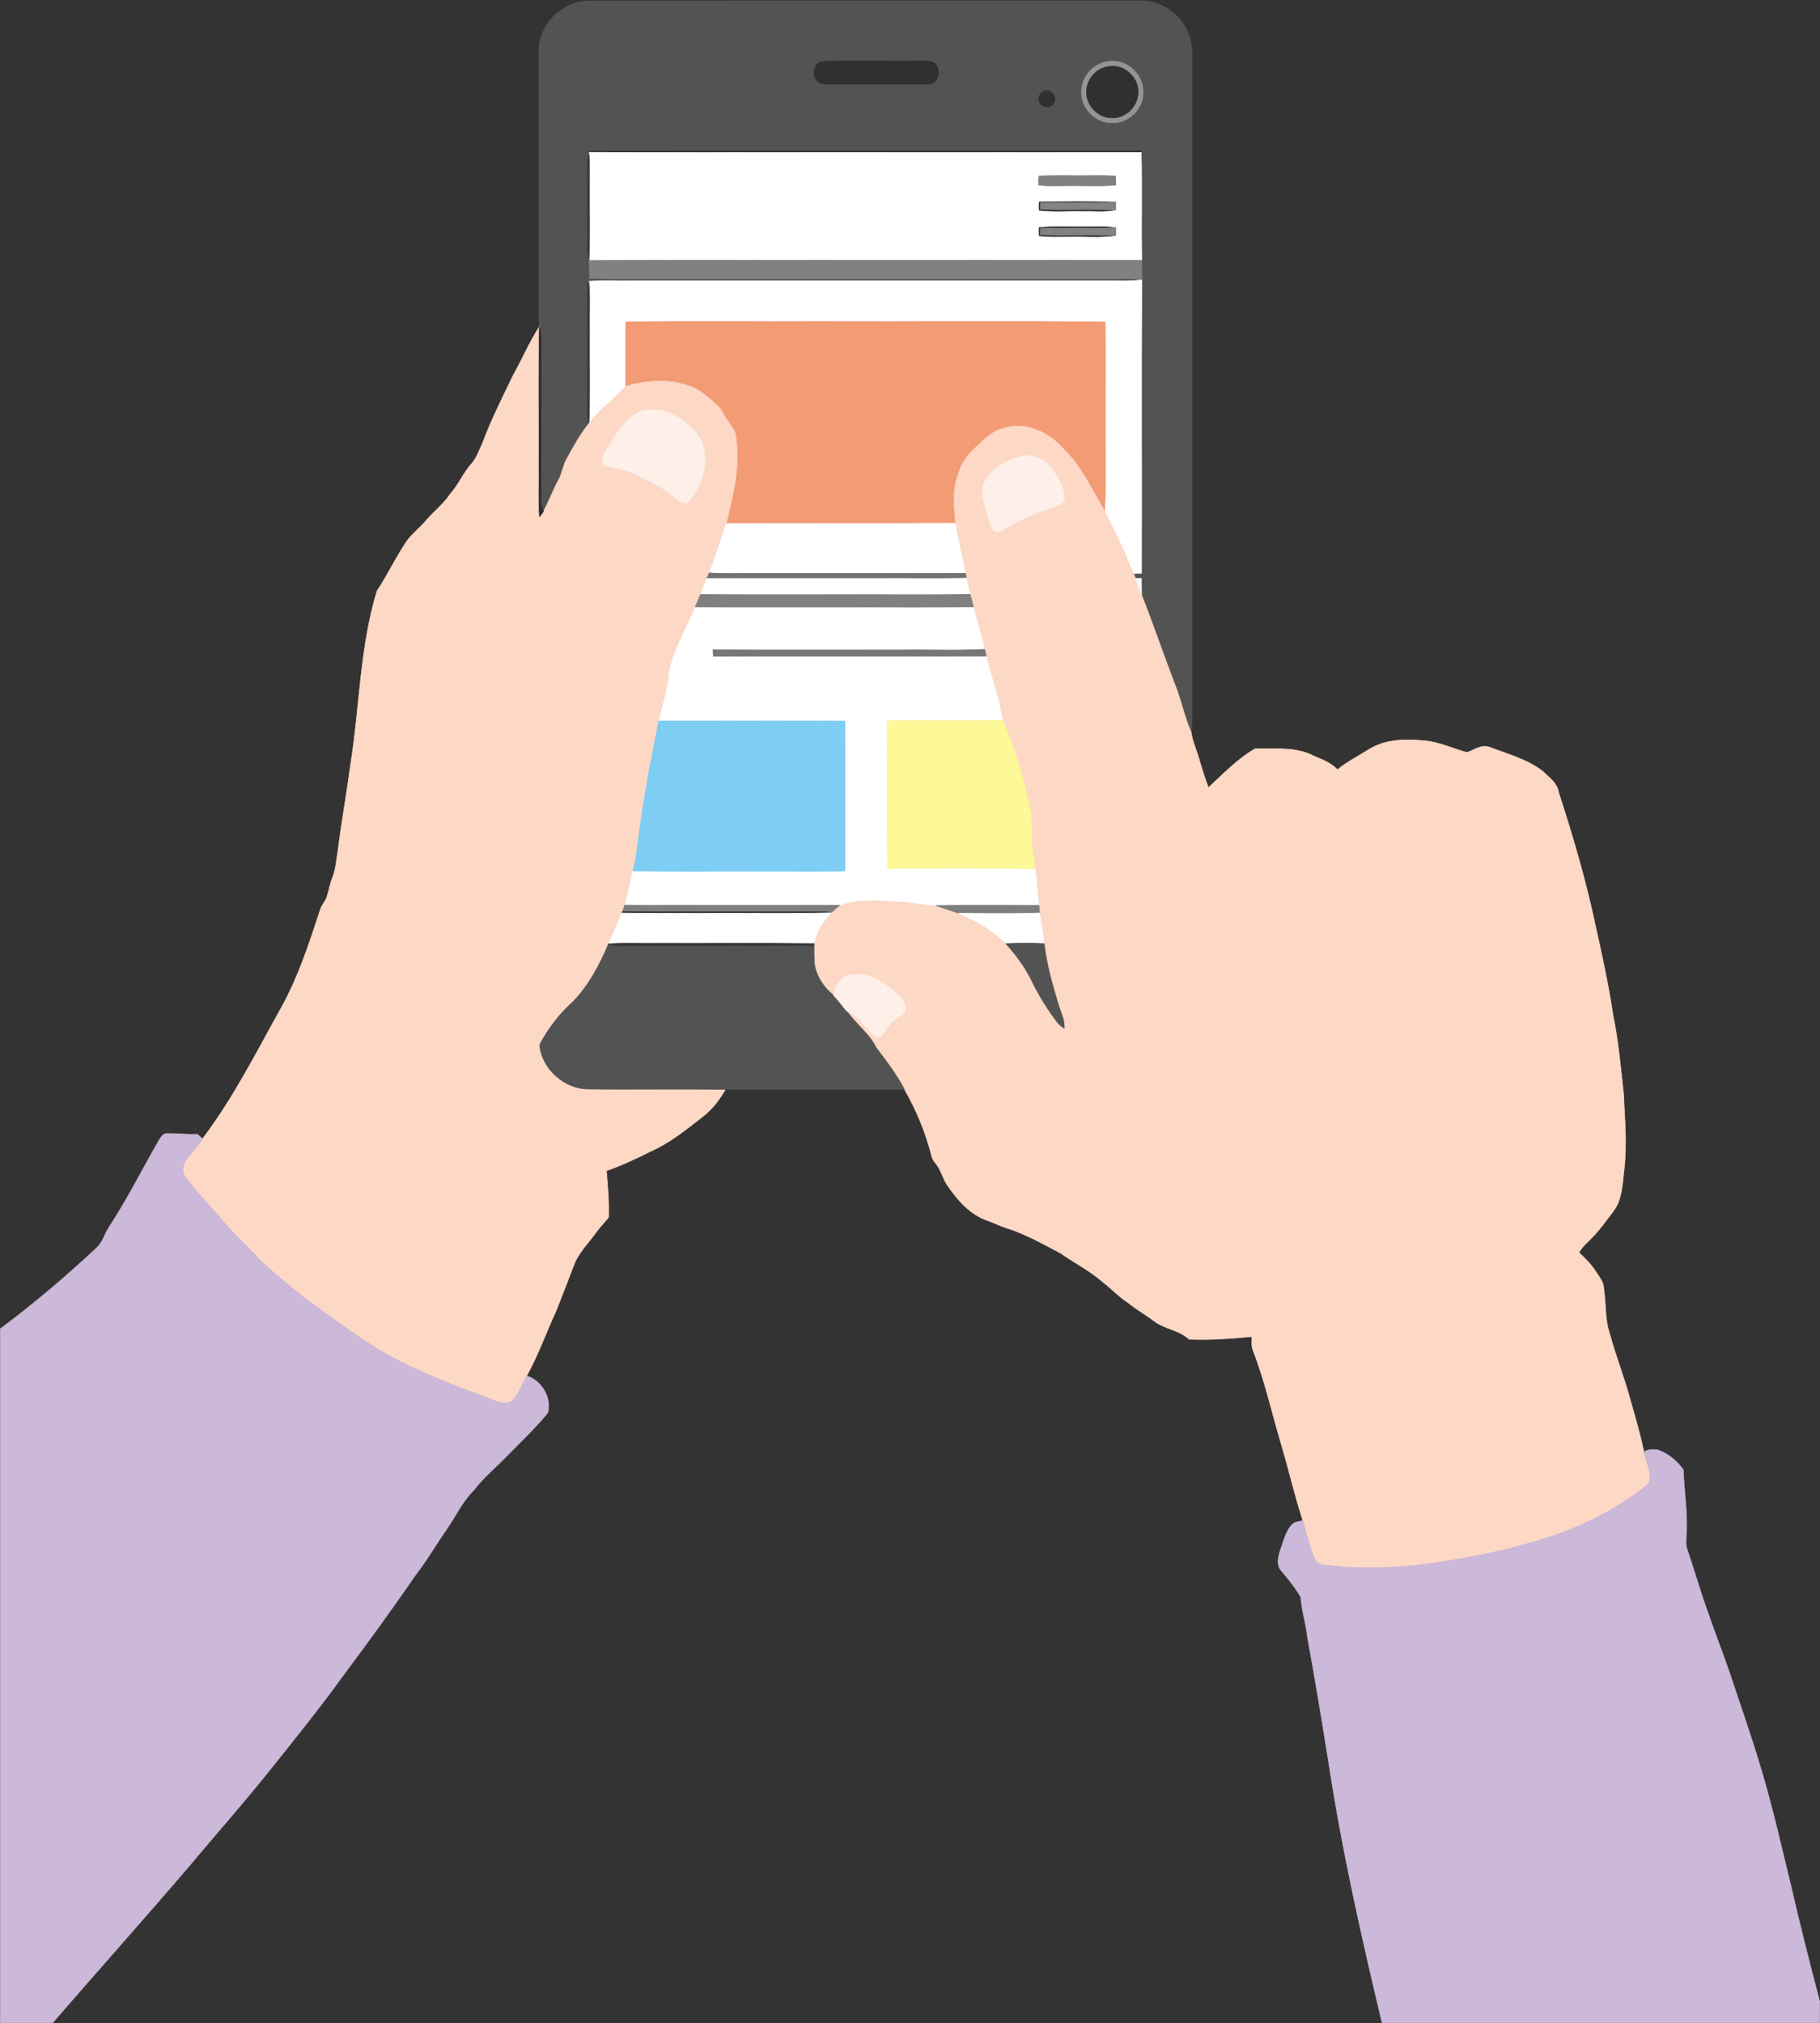 <?xml version="1.0" encoding="UTF-8"?><svg xmlns="http://www.w3.org/2000/svg" xmlns:xlink="http://www.w3.org/1999/xlink" height="1106.4" preserveAspectRatio="xMidYMid meet" version="1.0" viewBox="-0.2 173.8 995.3 1106.4" width="995.3" zoomAndPan="magnify"><rect x="-0.2" y="173.8" width="995.3" height="1106.4" fill="#333333" stroke="none"/><g stroke-width=".3"><g><path d="m294.46 202.02c-0.22-14.66 12.88-27.73 27.48-27.75 98.02-0.04 196.04 0 294.06-0.02 5.95 0.01 12.17-0.5 17.76 1.96 10.39 4 17.95 14.62 17.87 25.83 0.01 118.99 0.01 237.97 0 356.96-0.02 5.06 0.23 10.15-0.42 15.19-3.75-8.25-5.35-17.25-8.75-25.62-6.32-16.42-11.94-33.1-18.4-49.46-0.02-3.03 0.02-6.06-0.07-9.09-0.8 0.04-2.41 0.1-3.22 0.13-0.33-0.9-0.68-1.78-1.05-2.64 1.44-0.07 2.89-0.13 4.34-0.19 0.15-53.44-0.15-106.88 0.15-160.31 0.16-3.63 0.15-7.26-0.01-10.88-0.37-19.65 0.19-39.31-0.27-58.95l-0.1-0.87c-100.47 0.08-200.95-0.08-301.42 0.08l-0.31 0.72-0.22 0.72c-1.32 3.58-0.84 7.44-0.86 11.17 0.04 11-0.01 22 0.02 33 0.09 4.76-0.6 9.64 0.85 14.27 0.37 3.27 0.33 6.56 0.32 9.85 18.25 0.56 36.53 0.07 54.79 0.23h234c4.1-0.07 8.25-0.28 12.3 0.63-5.09 0.62-10.21 0.39-15.3 0.4-87.34 0.01-174.67 0-262 0-8.07 0.16-16.15-0.31-24.2 0.2-0.47 1.41-0.81 2.87-0.81 4.36 0.06 23.04 0.08 46.07 0 69.1-0.02 1.48 0.46 2.89 0.91 4.28-4.78 5.96-8.48 12.71-12.14 19.4-1.96 3.44-2.51 7.44-4.19 10.99-3.23 5.71-5.38 11.95-8.55 17.7-0.65-1.73-1.4-3.48-1.38-5.36 0.03-27.68 0.02-55.37 0.02-83.05-0.01-4.18 0.49-8.47-0.91-12.51-0.51-3.81-0.28-7.66-0.31-11.49 0.02-46.33-0.01-92.66 0.02-138.98m154.89 5.39c-5.21 1.04-5.85 9.29-1.38 11.66 2.2 0.97 4.68 0.71 7.03 0.79 17.61-0.19 35.24 0.2 52.85-0.19 5.83-0.16 6.98-9.26 2.22-11.77-2.53-1.12-5.4-0.69-8.07-0.78-17.55 0.26-35.13-0.36-52.65 0.29m156.04 0.05c-7.87 1.18-14.26 8.55-14.15 16.53-0.35 9 7.74 17.22 16.75 16.94 9.43 0.55 17.98-8.62 16.87-17.98-0.33-9.56-10.05-17.34-19.47-15.49m-33.23 15.99c-2.76 0.01-4.8 2.75-4.16 5.41 0.57 3.69 6.68 4.66 8.13 1.13 1.65-2.77-0.74-6.79-3.97-6.54z" fill="#535353" stroke="#535353"/></g><g><path d="m449.35 207.41c17.52-0.65 35.1-0.03 52.65-0.29 2.67 0.09 5.54-0.34 8.07 0.78 4.76 2.51 3.61 11.61-2.22 11.77-17.61 0.39-35.24 0-52.85 0.19-2.35-0.08-4.83 0.18-7.03-0.79-4.47-2.37-3.83-10.62 1.38-11.66z" fill="#303030" stroke="#303030"/></g><g><path d="m605.39 207.46c9.42-1.85 19.14 5.93 19.47 15.49 1.11 9.36-7.44 18.53-16.87 17.98-9.01 0.28-17.1-7.94-16.75-16.94-0.11-7.98 6.28-15.35 14.15-16.53m-0.11 2.88c-6.04 1.08-10.82 6.56-11.24 12.66-0.92 7.86 6.08 15.38 13.95 15.26 7.62 0.29 14.41-6.69 14.2-14.26 0.18-8.49-8.59-15.75-16.91-13.66z" fill="#949494" stroke="#949494"/></g><g><path d="m605.28 210.34c8.32-2.09 17.09 5.17 16.91 13.66 0.21 7.57-6.58 14.55-14.2 14.26-7.87 0.12-14.87-7.4-13.95-15.26 0.42-6.1 5.2-11.58 11.24-12.66z" fill="#303030" stroke="#303030"/></g><g><path d="m572.16 223.45c3.23-0.25 5.62 3.77 3.97 6.54-1.45 3.53-7.56 2.56-8.13-1.13-0.64-2.66 1.4-5.4 4.16-5.41z" fill="#303030" stroke="#303030"/></g><g><path d="m322.41 256.39c100.47-0.16 200.95 0 301.42-0.08l0.1 0.87c-58.65 0.1-117.29 0.01-175.93 0.04-41.97-0.07-83.94 0.15-125.9-0.11l0.31-0.72z" fill="#303030" stroke="#303030"/></g><g><path d="m322.1 257.11c41.96 0.26 83.93 0.04 125.9 0.11 58.64-0.03 117.28 0.06 175.93-0.04 0.46 19.64-0.1 39.3 0.27 58.95-56.07-0.06-112.14-0.01-168.2-0.02-44.71 0.11-89.42-0.23-134.11 0.16 0.7-13.73 0.12-27.51 0.3-41.27-0.02-5.72 0.19-11.46-0.31-17.17l0.22-0.72m245.88 12.99c-0.25 1.65-0.27 3.31-0.11 4.98 5.02 0.62 10.08 0.23 15.13 0.32 8.99-0.21 18.02 0.47 26.99-0.37 0.06-1.63 0.04-3.27-0.07-4.89-5.29-0.66-10.62-0.29-15.92-0.37-8.67 0.19-17.37-0.4-26.02 0.33m0.16 14.17c-0.18 1.5-0.26 3.02-0.03 4.53 7.92 0.94 15.93 0.2 23.89 0.43 5.75-0.23 11.57 0.57 17.26-0.53l0.75 0.06c-0.02-1.5-0.01-3 0.02-4.5l-0.79 0.09c-13.68-0.41-27.4-0.28-41.1-0.08m-0.02 14c-0.19 1.48-0.21 2.99 0 4.48 5.26 0.76 10.58 0.32 15.88 0.43 8.41-0.27 16.89 0.59 25.25-0.51l0.79 0.08c-0.02-1.5-0.02-2.99 0-4.48l-0.78 0.07c-4.72-0.84-9.51-0.41-14.26-0.49-8.96 0.2-17.95-0.47-26.88 0.42z" fill="#fff" stroke="#fff"/></g><g><path d="m321.02 269c0.02-3.73-0.46-7.59 0.86-11.17 0.5 5.71 0.29 11.45 0.31 17.17-0.18 13.76 0.4 27.54-0.3 41.27-1.45-4.63-0.76-9.51-0.85-14.27-0.03-11 0.02-22-0.02-33z" fill="#3C3C3C" stroke="#3C3C3C"/></g><g><path d="m567.98 270.1c8.65-0.73 17.35-0.14 26.02-0.33 5.3 0.08 10.63-0.29 15.92 0.37 0.11 1.62 0.13 3.26 0.07 4.89-8.97 0.84-18 0.16-26.99 0.37-5.05-0.09-10.11 0.3-15.13-0.32-0.16-1.67-0.14-3.33 0.11-4.98z" fill="#818181" stroke="#818181"/></g><g><path d="m568.14 284.27c13.7-0.2 27.42-0.33 41.1 0.08-13.47 0.76-27-0.16-40.49 0.44 0 0.87-0.01 2.6-0.01 3.47 13.5 0.57 27.03-0.32 40.52 0.44-5.69 1.1-11.51 0.3-17.26 0.53-7.96-0.23-15.97 0.51-23.89-0.43-0.23-1.51-0.15-3.03 0.03-4.53z" fill="#303030" stroke="#303030"/></g><g><path d="m609.24 284.35l0.79-0.09c-0.03 1.5-0.04 3-0.02 4.5l-0.75-0.06c-13.49-0.76-27.02 0.13-40.52-0.44 0-0.87 0.01-2.6 0.01-3.47 13.49-0.6 27.02 0.32 40.49-0.44z" fill="#838383" stroke="#838383"/></g><g><path d="m568.12 298.27c8.93-0.89 17.92-0.22 26.88-0.42 4.75 0.08 9.54-0.35 14.26 0.49-13.49 0.68-27.02-0.17-40.51 0.41 0 0.88-0.01 2.63-0.01 3.5 13.49 0.59 27.02-0.28 40.51 0.42-8.36 1.1-16.84 0.24-25.25 0.51-5.3-0.11-10.62 0.33-15.88-0.43-0.21-1.49-0.19-3 0-4.48z" fill="#303030" stroke="#303030"/></g><g><path d="m609.26 298.34l0.78-0.07c-0.02 1.49-0.02 2.98 0 4.48l-0.79-0.08c-13.49-0.7-27.02 0.17-40.51-0.42 0-0.87 0.01-2.62 0.01-3.5 13.49-0.58 27.02 0.27 40.51-0.41z" fill="#828282" stroke="#828282"/></g><g><path d="m321.89 316.27c44.69-0.39 89.4-0.05 134.11-0.16 56.06 0.01 112.13-0.04 168.2 0.02 0.16 3.62 0.17 7.25 0.01 10.88l-0.91-0.03c-4.05-0.91-8.2-0.7-12.3-0.63h-234c-18.26-0.16-36.54 0.33-54.79-0.23 0.01-3.29 0.05-6.58-0.32-9.85z" fill="#818181" stroke="#818181"/></g><g><path d="m321.8 327.58c8.05-0.51 16.13-0.04 24.2-0.2 87.33 0 174.66 0.01 262 0 5.09-0.01 10.21 0.22 15.3-0.4l0.91 0.03c-0.3 53.43 0 106.87-0.15 160.31-1.45 0.06-2.9 0.12-4.34 0.19-1.31-2.81-2.65-5.6-3.75-8.49-3.44-8.84-8.15-17.1-12.05-25.73 0.79-17.08 0.14-34.2 0.35-51.29-0.09-17.39 0.19-34.78-0.13-52.16-52.04-0.34-104.1-0.05-156.14-0.15-35.35 0.1-70.69-0.19-106.03 0.14-0.15 11.76-0.1 23.52-0.01 35.28-3.3 2.97-6.01 6.56-9.49 9.35-3.92 3.21-7.35 6.95-10.57 10.86 0.68-17.09 0.11-34.22 0.3-51.32-0.2-8.8 0.44-17.64-0.4-26.42z" fill="#fff" stroke="#fff"/></g><g><path d="m320.99 331.94c0-1.49 0.34-2.95 0.81-4.36 0.84 8.78 0.2 17.62 0.4 26.42-0.19 17.1 0.38 34.23-0.3 51.32-0.45-1.39-0.93-2.8-0.91-4.28 0.08-23.03 0.06-46.06 0-69.1z" fill="#3C3C3C" stroke="#3C3C3C"/></g><g><path d="m341.97 349.83c35.34-0.33 70.68-0.04 106.03-0.14 52.04 0.1 104.1-0.19 156.14 0.15 0.32 17.38 0.04 34.77 0.13 52.16-0.21 17.09 0.44 34.21-0.35 51.29-6.94-11.58-12.53-24.28-22.37-33.8-7.91-9.36-21.29-15.6-33.42-11.37-6.21 1.63-10.65 6.6-15.24 10.76-4.19 3.81-7.57 8.54-9.01 14.07-3.41 8.61-2.26 18.02-1.58 27-41.77 0.31-83.55 0.01-125.32 0.15 3.75-15.68 7.94-31.9 5.15-48.11-0.39-3.08-2.64-5.35-4.27-7.82-2.19-3.16-3.59-6.93-6.62-9.43-4.2-3.56-8.28-7.57-13.56-9.47-11.37-4.51-24.2-3.6-35.72-0.16-0.09-11.76-0.14-23.52 0.01-35.28z" fill="#F29B75" stroke="#F29B75"/></g><g><path d="m280.3 379.32c4.96-8.87 8.94-18.28 14.45-26.83-0.5 25.5-0.08 51.01-0.21 76.51 0.17 9.13-0.39 18.29 0.31 27.41 0.8-0.95 1.58-1.91 2.17-3 3.17-5.75 5.32-11.99 8.55-17.7 1.68-3.55 2.23-7.55 4.19-10.99 3.66-6.69 7.36-13.44 12.14-19.4 3.22-3.91 6.65-7.65 10.57-10.86 3.48-2.79 6.19-6.38 9.49-9.35 11.52-3.44 24.35-4.35 35.72 0.16 5.28 1.9 9.36 5.91 13.56 9.47 3.03 2.5 4.43 6.27 6.62 9.43 1.63 2.47 3.88 4.74 4.27 7.82 2.79 16.21-1.4 32.43-5.15 48.11-3.12 8.97-5.84 18.09-9.3 26.94-0.45 1.06-0.93 2.11-1.37 3.18-1.2 2.87-2.23 5.81-3.45 8.68-1.01 2.37-1.98 4.75-2.94 7.15-4.9 12.04-12.1 23.33-14.32 36.32-0.55 8.8-3.55 17.17-5.48 25.73-4.45 22.05-8.67 44.17-11.47 66.51-0.48 5.22-1.39 10.4-2.73 15.47-1.56 6.19-2.65 12.49-4.39 18.64-0.41 1.21-0.86 2.41-1.33 3.61l-0.33 0.78c-2.26 5.69-4.85 11.24-7.26 16.87-4.76 11.34-10.67 22.45-19.21 31.43-7.5 6.73-13.8 14.81-18.48 23.73 1.04 12.98 13.16 23.9 26.11 24.26 25.14 0.27 50.3-0.21 75.44 0.24-3.28 5.76-7.41 11.09-12.72 15.11-8.93 6.96-17.86 14.19-28.3 18.79-7.82 3.92-15.76 7.67-24.04 10.53 0.79 8.47 1.5 17.02 1.2 25.52-2.08 2.58-4.45 4.91-6.4 7.61-4.25 6.1-9.95 11.3-12.56 18.44-3.24 8.43-6.48 16.88-9.84 25.28-5.39 11.76-9.75 24-16.01 35.36-2.31 4.42-3.97 9.33-7.42 13.05-2.11 2.65-5.94 1.91-8.74 0.99-20.48-7.58-41.02-15.26-60.24-25.74-15.58-9.05-29.95-19.95-44.53-30.49-7.85-6.09-15.43-12.55-22.84-19.17-8.75-8.91-17.72-17.63-25.75-27.2-5.83-6.83-12.15-13.26-17.37-20.59-1.82-2.81-1.31-6.83 0.91-9.28 3.01-3.66 6.06-7.3 8.73-11.22 16.97-22.34 29.55-47.53 43.19-71.94 9.38-16.94 15.33-35.44 21.33-53.78 0.72-2.33 2.65-4.04 3.42-6.35 1.17-3.56 1.7-7.31 3.14-10.79 1.89-4.73 2.11-9.88 2.98-14.85 2.03-16.01 4.92-31.9 7.05-47.9 4.93-31.32 5.01-63.57 14.32-94.06 5.93-8.91 10.44-18.67 16.49-27.49 2.95-4.01 6.96-7.06 10.2-10.82 4.2-5.11 9.68-9.04 13.31-14.65 4.72-5.16 7.27-11.85 12.02-16.98 2.68-3.26 3.96-7.35 5.78-11.1 4.62-12.58 10.75-24.53 16.52-36.6m70.22 19.23c-9.98 4.37-15.15 14.6-20.45 23.48-1.31 1.9-1.13 4.24-0.57 6.37 5.91 1.15 11.91 2.27 17.47 4.66 6.78 3.37 13.8 6.46 19.76 11.22 2.84 1.88 5.13 5.51 9.01 4.67 6.65-7.23 10.75-17.07 9.36-26.99-0.14-8.89-7.26-15.48-14.29-19.82-5.84-4.05-13.43-5.27-20.29-3.59z" fill="#FCD8C5" stroke="#FCD8C5"/></g><g><path d="m294.75 352.49c1.4 4.04 0.9 8.33 0.91 12.51 0 27.68 0.01 55.37-0.02 83.05-0.02 1.88 0.73 3.63 1.38 5.36-0.59 1.09-1.37 2.05-2.17 3-0.7-9.12-0.14-18.28-0.31-27.41 0.13-25.5-0.29-51.01 0.21-76.51z" fill="#303030" stroke="#303030"/></g><g><path d="m350.52 398.55c6.86-1.68 14.45-0.46 20.29 3.59 7.03 4.34 14.15 10.93 14.29 19.82 1.39 9.92-2.71 19.76-9.36 26.99-3.88 0.84-6.17-2.79-9.01-4.67-5.96-4.76-12.98-7.85-19.76-11.22-5.56-2.39-11.56-3.51-17.47-4.66-0.56-2.13-0.74-4.47 0.57-6.37 5.3-8.88 10.47-19.11 20.45-23.48z" fill="#FEEFE8" stroke="#FEEFE8"/></g><g><path d="m548.13 408.12c12.13-4.23 25.51 2.01 33.42 11.37 9.84 9.52 15.43 22.22 22.37 33.8 3.9 8.63 8.61 16.89 12.05 25.73 1.1 2.89 2.44 5.68 3.75 8.49 0.37 0.86 0.72 1.74 1.05 2.64 0.94 3.04 1.98 6.05 3.29 8.96 6.46 16.36 12.08 33.04 18.4 49.46 3.4 8.37 5 17.37 8.75 25.62 0.66 4.95 2.84 9.49 4.21 14.26 1.52 5.42 3.24 10.81 5.22 16.09 8.19-7.44 15.84-15.75 25.57-21.22 9.93 0.17 20.31-1.06 29.75 2.83 5.19 2.62 11.19 4.07 15.18 8.6 5.61-4.47 11.98-7.78 18.06-11.54 8.96-5.27 19.8-5.31 29.85-4.29 8 0.76 15.32 4.32 23 6.4 4.08-1.36 7.99-4.65 12.57-2.8 9.84 3.73 20.36 6.56 28.82 13.07 3.44 3.34 7.92 6.36 8.68 11.46 7.91 24.29 15.1 48.84 20.35 73.86 3.6 15.93 7.01 31.92 9.45 48.08 2.92 14.18 4.14 28.62 5.76 42.99 0.59 13.95 1.99 27.97 0.24 41.9-0.92 7.56-0.99 15.9-5.79 22.25-3.64 4.68-6.95 9.64-11.12 13.88-2.59 2.93-5.89 5.28-7.7 8.84 3.21 3.07 6.47 6.17 8.88 9.96 2.02 3.12 4.76 6.15 4.67 10.12 1.32 7.79 0.5 15.88 2.97 23.47 3.55 13.12 8.64 25.76 12.06 38.92 2.54 8.79 5.05 17.61 6.93 26.58 1.03 5.02 3.71 9.79 3.28 15.04-0.07 2.42-2.47 3.66-4.07 5.1-14.43 10.86-30.63 19.37-47.68 25.3-8.98 2.85-18 5.64-27.15 7.88-31.12 7.08-63.2 12.39-95.17 8.93-3.31-0.37-7.88-0.04-9.36-3.79-2.72-6.81-4.47-13.97-6.4-21.03-4.35-13.27-7.46-26.9-11.38-40.3-5.32-17.6-9.2-35.64-15.88-52.8-0.88-2.38-0.57-4.96-0.68-7.42-11.37 1.04-22.82 1.93-34.24 1.45-5.43-5.18-13.47-5.53-19.29-10.08-4.58-3.45-9.6-6.27-14.05-9.89-5.03-3.21-9.03-7.68-13.75-11.27-7.08-6.21-15.52-10.47-23.19-15.85-9.8-5.1-19.46-10.73-30.11-13.92-3.35-1.19-6.57-2.7-9.89-3.92-9.5-3.28-16.41-11.2-21.89-19.29-2.71-3.85-3.56-8.73-6.69-12.3-1.05-1.17-1.74-2.58-2.05-4.1-3.25-12.64-8.22-24.82-14.79-36.1-4.33-8.04-9.77-15.37-15.33-22.58-3.84-7.84-11.18-12.97-16.07-20.07 6.84 2.46 9.71 9.82 15.46 13.77 1.02 0.34 2.05 0.34 3.09-0.01 2.12-2.29 3.48-5.19 5.73-7.38 2.23-2.19 5.12-3.56 7.36-5.74 1.12-3.28-0.47-6.99-3.01-9.16-6.94-5.97-14.81-12.77-24.67-11.58-6.36-0.68-10.74 5.61-11.3 11.32-4.94-3.83-8.63-9.22-10.15-15.3-0.7-3.92-0.49-7.93-0.55-11.89l0.04-1.1c0.87-6.55 5.1-11.99 9.32-16.81 1.49-1.46 3.07-2.83 4.69-4.15 10.18-3.67 21.33-2.86 31.94-2.05 6.97 0.11 13.76 1.83 20.7 2.23 4.06 1.48 8.2 2.69 12.24 4.22 9.59 3.88 18.78 9.06 26 16.59 5.48 6.13 10.48 12.77 14.06 20.2 3.95 8.08 8.66 15.78 14.14 22.91 0.96 1.36 2.33 2.33 3.76 3.16 0.2-4.51-1.95-8.57-3.21-12.77-3.28-10.99-6.56-22.06-7.77-33.51-0.87-5.59-1.64-11.18-2.49-16.76-0.18-1.39-0.33-2.76-0.45-4.13-0.77-6.68-1.18-13.39-1.9-20.07-0.37-3.17-0.91-6.31-1.42-9.45-1.44-7.78 0.35-15.77-1.46-23.51-3.41-16.49-8.49-32.63-14.84-48.21-1.54-4.49-1.81-9.28-3.17-13.81-2.02-7.09-4.36-14.09-5.93-21.3-0.32-1.25-0.63-2.48-0.92-3.71-1.63-7.74-4.29-15.21-6.04-22.92-0.58-2.41-1.29-4.79-1.97-7.17-0.83-2.93-1.33-5.93-1.96-8.9-0.13-0.65-0.39-1.94-0.52-2.59-1.71-9.14-4.22-18.13-5.49-27.36-0.68-8.98-1.83-18.39 1.58-27 1.44-5.53 4.82-10.26 9.01-14.07 4.59-4.16 9.03-9.13 15.24-10.76m10.22 15.26c-8 1.52-15.44 6.26-19.73 13.24-2.77 4.51-1.37 10.02 0.02 14.75 1.3 3.99 1.92 8.28 4.05 11.94 1.09 1.92 3.67 1.76 5.27 0.63 9.23-5.77 19.32-10.03 29.65-13.38 1.72-0.69 4.16-1.5 4.39-3.65 0.06-7.37-4.37-13.62-8.75-19.14-3.98-3.59-9.54-5.79-14.9-4.39z" fill="#FCD8C5" stroke="#FCD8C5"/></g><g><path d="m558.35 423.38c5.36-1.4 10.92 0.8 14.9 4.39 4.38 5.52 8.81 11.77 8.75 19.14-0.23 2.15-2.67 2.96-4.39 3.65-10.33 3.35-20.42 7.61-29.65 13.38-1.6 1.13-4.18 1.29-5.27-0.63-2.13-3.66-2.75-7.95-4.05-11.94-1.39-4.73-2.79-10.24-0.02-14.75 4.29-6.98 11.73-11.72 19.73-13.24z" fill="#FEEFE8" stroke="#FEEFE8"/></g><g><path d="m396.98 460.1c41.77-0.14 83.55 0.16 125.32-0.15 1.27 9.23 3.78 18.22 5.49 27.36-39.93 0.19-79.86 0.04-119.79 0.08-6.77-0.1-13.56 0.32-20.32-0.35 3.46-8.85 6.18-17.97 9.3-26.94z" fill="#fff" stroke="#fff"/></g><g><path d="m386.31 490.22c0.44-1.07 0.92-2.12 1.37-3.18 6.76 0.67 13.55 0.25 20.32 0.35 39.93-0.04 79.86 0.11 119.79-0.08 0.13 0.65 0.39 1.94 0.52 2.59-16.08 0.76-32.21 0.13-48.31 0.33-31.23 0-62.46 0.02-93.69-0.01z" fill="#727272" stroke="#727272"/></g><g><path d="m386.31 490.22c31.23 0.03 62.46 0.01 93.69 0.01 16.1-0.2 32.23 0.43 48.31-0.33 0.63 2.97 1.13 5.97 1.96 8.9-23.75 0.49-47.52 0.07-71.27 0.21-25.38-0.07-50.76 0.14-76.14-0.11 1.22-2.87 2.25-5.81 3.45-8.68z" fill="#fff" stroke="#fff"/></g><g><path d="m620.77 490.15c0.81-0.03 2.42-0.09 3.22-0.13 0.09 3.03 0.05 6.06 0.07 9.09-1.31-2.91-2.35-5.92-3.29-8.96z" fill="#FAF8F6" stroke="#FAF8F6"/></g><path d="m382.86 498.9c25.38 0.25 50.76 0.04 76.14 0.11 23.75-0.14 47.52 0.28 71.27-0.21 0.68 2.38 1.39 4.76 1.97 7.17-25.07 0.4-50.16 0.06-75.24 0.17-25.7-0.06-51.39 0.13-77.08-0.09 0.96-2.4 1.93-4.78 2.94-7.15z" fill="gray" stroke="gray"/><g><path d="m379.92 506.05c25.69 0.22 51.38 0.03 77.08 0.09 25.08-0.11 50.17 0.23 75.24-0.17 1.75 7.71 4.41 15.18 6.04 22.92-15.4 0.82-30.85 0.14-46.27 0.36-34.09-0.04-68.18 0.1-102.26-0.07 0.05 1.18 0.12 2.36 0.19 3.55 49.76-0.25 99.51 0.03 149.26-0.13 1.57 7.21 3.91 14.21 5.93 21.3 1.36 4.53 1.63 9.32 3.17 13.81-21.08 0.45-42.18-0.08-63.26 0.27 0.06 26.93-0.17 53.86 0.12 80.78 26.95-0.01 53.91-0.25 80.86 0.12 0.72 6.68 1.13 13.39 1.9 20.07-18.76 0.03-37.52-0.15-56.28 0.09-6.94-0.4-13.73-2.12-20.7-2.23-10.61-0.81-21.76-1.62-31.94 2.05-28.33 0.17-56.67 0.03-85 0.07-10.82-0.1-21.65 0.25-32.47-0.21 1.74-6.15 2.83-12.45 4.39-18.64 24.01 0.61 48.05 0.09 72.08 0.26 14.64-0.12 29.28 0.25 43.91-0.17 0.01-27.35 0.07-54.7-0.03-82.05-33.92-0.11-67.84-0.06-101.76-0.02 1.93-8.56 4.93-16.93 5.48-25.73 2.22-12.99 9.42-24.28 14.32-36.32z" fill="#fff" stroke="#fff"/></g><g><path d="m389.75 529.18c34.08 0.17 68.17 0.03 102.26 0.07 15.42-0.22 30.87 0.46 46.27-0.36 0.29 1.23 0.6 2.46 0.92 3.71-49.75 0.16-99.5-0.12-149.26 0.13-0.07-1.19-0.14-2.37-0.19-3.55z" fill="#777" stroke="#777"/></g><g><path d="m360.12 568.1c33.92-0.04 67.84-0.09 101.76 0.02 0.1 27.35 0.04 54.7 0.03 82.05-14.63 0.42-29.27 0.05-43.91 0.17-24.03-0.17-48.07 0.35-72.08-0.26 1.34-5.07 2.25-10.25 2.73-15.47 2.8-22.34 7.02-44.46 11.47-66.51z" fill="#7ECEF4" stroke="#7ECEF4"/></g><g><path d="m485.04 567.98c21.08-0.35 42.18 0.18 63.26-0.27 6.35 15.58 11.43 31.72 14.84 48.21 1.81 7.74 0.02 15.73 1.46 23.51 0.51 3.14 1.05 6.28 1.42 9.45-26.95-0.37-53.91-0.13-80.86-0.12-0.29-26.92-0.06-53.85-0.12-80.78z" fill="#FDF898" stroke="#FDF898"/></g><g><path d="m340.2 672.33c0.47-1.2 0.92-2.4 1.33-3.61 10.82 0.46 21.65 0.11 32.47 0.21 28.33-0.04 56.67 0.1 85-0.07-1.62 1.32-3.2 2.69-4.69 4.15-1.42-0.28-2.84-0.54-4.27-0.6-36.61-0.03-73.23 0.12-109.84-0.08z" fill="#7E7E7E" stroke="#7E7E7E"/></g><g><path d="m511.64 669.04c18.76-0.24 37.52-0.06 56.28-0.09 0.12 1.37 0.27 2.74 0.45 4.13-14.82 0.56-29.67 0.25-44.49 0.18-4.04-1.53-8.18-2.74-12.24-4.22z" fill="#7E7E7E" stroke="#7E7E7E"/></g><g><path d="m340.2 672.33c36.61 0.2 73.23 0.05 109.84 0.08 1.43 0.06 2.85 0.32 4.27 0.6-23.76 0.49-47.54 0.07-71.31 0.21-14.38-0.07-28.76 0.15-43.13-0.11l0.33-0.78z" fill="#303030" stroke="#303030"/></g><g><path d="m339.87 673.11c14.37 0.26 28.75 0.04 43.13 0.11 23.77-0.14 47.55 0.28 71.31-0.21-4.22 4.82-8.45 10.26-9.32 16.81-29.33-0.31-58.66-0.05-87.99-0.13-8.13 0.14-16.28-0.33-24.39 0.29 2.41-5.63 5-11.18 7.26-16.87z" fill="#fff" stroke="#fff"/></g><g><path d="m523.88 673.26c14.82 0.07 29.67 0.38 44.49-0.18 0.85 5.58 1.62 11.17 2.49 16.76-6.99-0.31-14-0.31-20.98 0.01-7.22-7.53-16.41-12.71-26-16.59z" fill="#fff" stroke="#fff"/></g><g><path d="m313.4 721.41c8.54-8.98 14.45-20.09 19.21-31.43 3.22 1.62 6.93 0.85 10.39 0.97 33.99-0.05 67.97 0.02 101.95-0.03 0.06 3.96-0.15 7.97 0.55 11.89 1.52 6.08 5.21 11.47 10.15 15.3 2.64 2.75 4.87 5.87 7.34 8.78 4.89 7.1 12.23 12.23 16.07 20.07 5.56 7.21 11 14.54 15.33 22.58-32.64 0.21-65.28 0.03-97.92 0.1-25.14-0.45-50.3 0.03-75.44-0.24-12.95-0.36-25.07-11.28-26.11-24.26 4.68-8.92 10.98-17 18.48-23.73z" fill="#535353" stroke="#535353"/></g><g><path d="m332.61 689.98c8.11-0.62 16.26-0.15 24.39-0.29 29.33 0.08 58.66-0.18 87.99 0.13l-0.04 1.1c-33.98 0.05-67.96-0.02-101.95 0.03-3.46-0.12-7.17 0.65-10.39-0.97z" fill="#383838" stroke="#383838"/></g><g><path d="m549.88 689.85c6.98-0.32 13.99-0.32 20.98-0.01 1.21 11.45 4.49 22.52 7.77 33.51 1.26 4.2 3.41 8.26 3.21 12.77-1.43-0.83-2.8-1.8-3.76-3.16-5.48-7.13-10.19-14.83-14.14-22.91-3.58-7.43-8.58-14.07-14.06-20.2z" fill="#535353" stroke="#535353"/></g><g><path d="m455.65 718.11c0.56-5.71 4.94-12 11.3-11.32 9.86-1.19 17.73 5.61 24.67 11.58 2.54 2.17 4.13 5.88 3.01 9.16-2.24 2.18-5.13 3.55-7.36 5.74-2.25 2.19-3.61 5.09-5.73 7.38-1.04 0.35-2.07 0.35-3.09 0.01-5.75-3.95-8.62-11.31-15.46-13.77-2.47-2.91-4.7-6.03-7.34-8.78z" fill="#FEEFE8" stroke="#FEEFE8"/></g><g><path d="m87.33 796.4c0.91-1.18 2-2.76 3.68-2.68 5.58-0.15 11.14 0.68 16.72 0.39 0.94 0.83 1.88 1.67 2.82 2.52-2.67 3.92-5.72 7.56-8.73 11.22-2.22 2.45-2.73 6.47-0.91 9.28 5.22 7.33 11.54 13.76 17.37 20.59 8.03 9.57 17 18.29 25.75 27.2 7.41 6.62 14.99 13.08 22.84 19.17 14.58 10.54 28.95 21.44 44.53 30.49 19.22 10.48 39.76 18.16 60.24 25.74 2.8 0.92 6.63 1.66 8.74-0.99 3.45-3.72 5.11-8.63 7.42-13.05 8.16 2.44 13.78 11.96 11.55 20.2-6.85 8.38-14.76 15.81-22.32 23.54-6.07 6.28-12.89 11.85-18.19 18.84-6.19 6.11-9.82 14.14-14.73 21.2-5.92 8.46-11.05 17.45-17.43 25.58-12.68 18.53-25.95 36.65-39.36 54.67-12.41 17.13-25.63 33.66-38.87 50.15-15.04 18.89-31.05 36.97-46.55 55.47-24.19 28.24-48.95 55.97-73.3 84.07h-28.6v-379.49c18.29-13.7 35.77-28.47 52.45-44.08 3.59-3.12 4.58-8.01 7.18-11.83 10.14-15.53 18.43-32.16 27.7-48.2z" fill="#CCB8D8" stroke="#CCB8D8"/></g><g><path d="m898.82 967.9c2.36-1.59 5.35-1.58 8.04-0.97 5.48 1.97 10.14 6.02 13.51 10.69 0.39 11.79 2.39 23.54 1.68 35.37-0.16 2.87-0.56 5.84 0.53 8.6 3.95 11.39 7.13 23.03 11.31 34.34 3.71 10.9 7.95 21.62 11.71 32.52 5.77 17.56 11.99 34.97 17.21 52.71 6.28 20.76 10.99 41.95 16.16 63 4.95 21.59 10.38 43.06 16.03 64.47v11.37h-239.4c-11.25-47.08-21.89-94.37-29.18-142.25-3.7-22.96-7.43-45.92-11.66-68.79-0.71-7.36-3.18-14.42-3.61-21.8-2.99-4.97-6.56-9.56-10.35-13.94-3.18-3.26-2.03-8.18-0.7-12 1.64-4.52 2.73-9.46 5.89-13.22 1.5-1.93 4.14-1.92 6.28-2.67 1.93 7.06 3.68 14.22 6.4 21.03 1.48 3.75 6.05 3.42 9.36 3.79 31.97 3.46 64.05-1.85 95.17-8.93 9.15-2.24 18.17-5.03 27.15-7.88 17.05-5.93 33.25-14.44 47.68-25.3 1.6-1.44 4-2.68 4.07-5.1 0.43-5.25-2.25-10.02-3.28-15.04z" fill="#CCB8D8" stroke="#CCB8D8"/></g></g></svg>